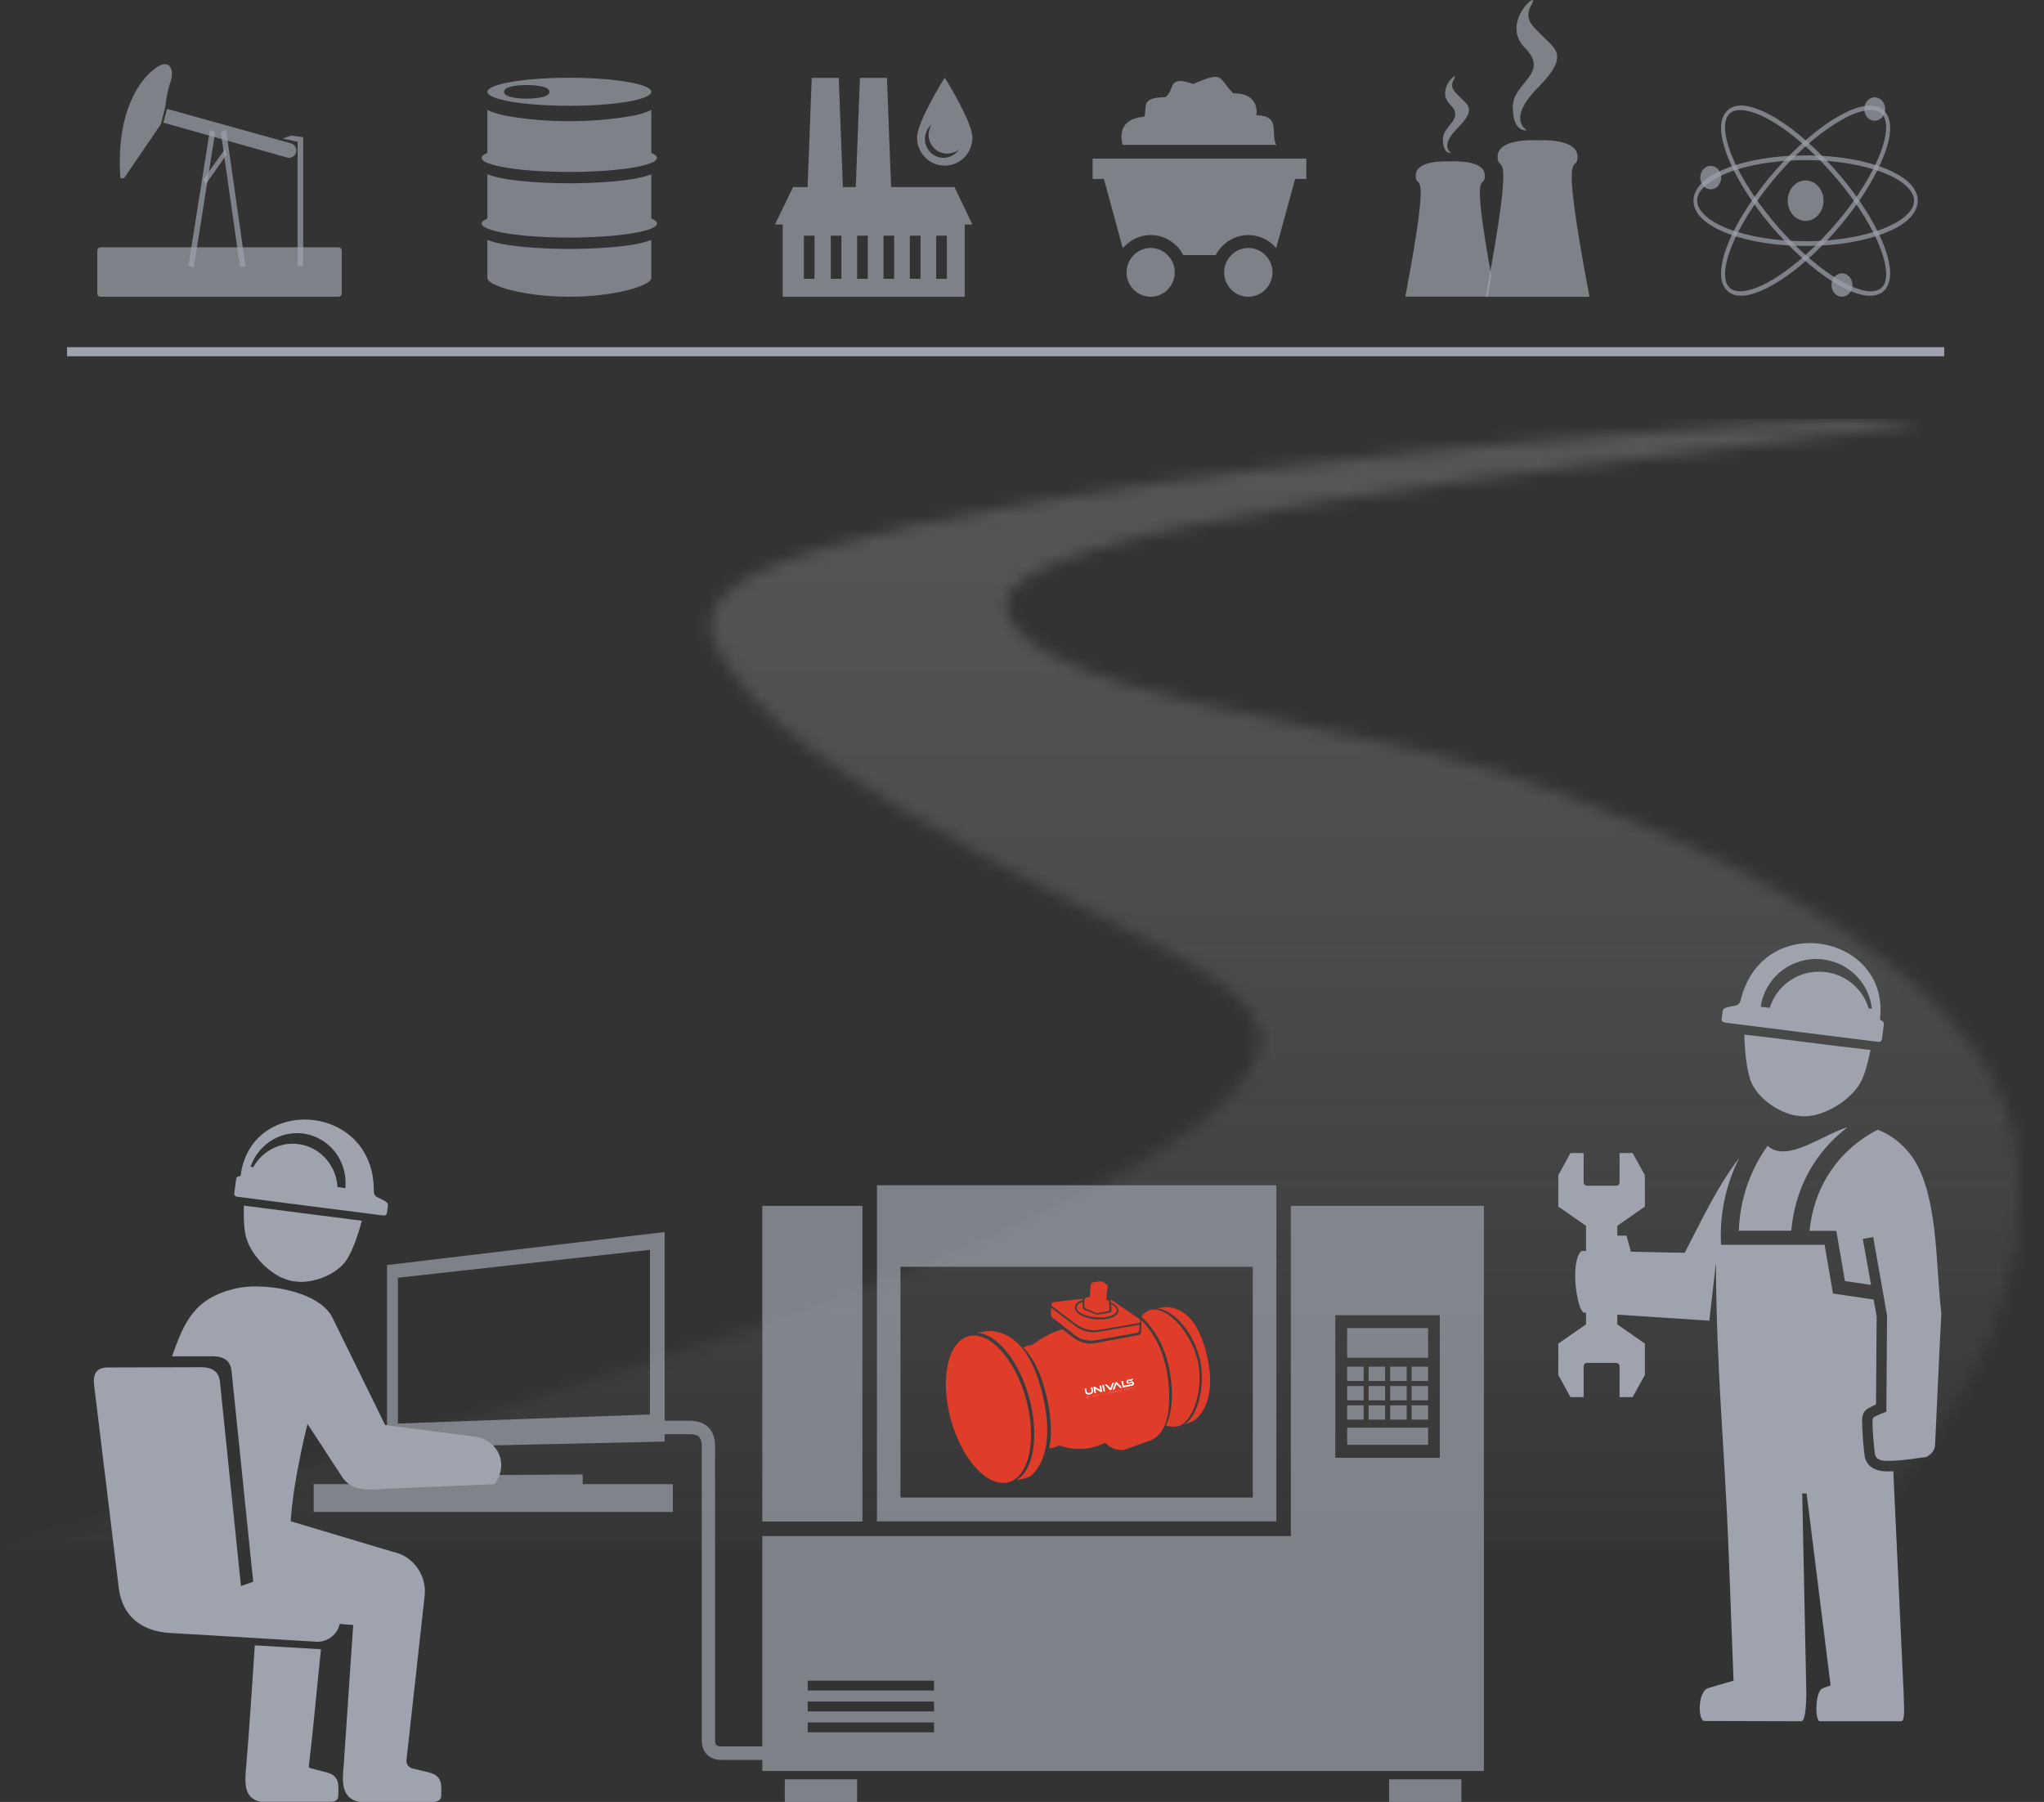 <svg xmlns="http://www.w3.org/2000/svg" xmlns:xlink="http://www.w3.org/1999/xlink" fill="none" version="1.1" width="160" height="141.053" viewBox="0 0 160 141.053"><rect x="0" y="0" width="160" height="141.053" fill="#333333" stroke="none"/><defs><clipPath id="master_svg0_104_21780"><rect x="0" y="0" width="160" height="141.053" rx="0"/></clipPath><mask id="master_svg1_104_21838" style="mask-type:alpha" maskUnits="userSpaceOnUse"><g><path d="M81.266,39.264C51.325,44.433,53.493,48.241,58.933,54.56C63.581,59.961,75.566,66.417,84.976,71.154C92.438,74.899,99.566,78.064,98.534,82.209Q94.97,96.345,0,121.4L143.93,121.4Q160,104.922,157.812,89.773C155.613,74.614,128.923,64.202,117.158,60.383C105.392,56.575,80.109,54.423,78.734,47.65C77.337,40.857,124.588,36.574,145.431,33.81C150.767,33.103,151.048,32.787,148.015,32.787C139.334,32.787,103.464,35.424,81.266,39.264Z" fill="#FFFFFF" fill-opacity="1"/></g></mask><linearGradient x1="0.5" y1="-0.005" x2="0.5" y2="1.051" id="master_svg2_96_125464"><stop offset="0%" stop-color="#A8AAAA" stop-opacity="0.3"/><stop offset="100%" stop-color="#DCDDDD" stop-opacity="0"/></linearGradient></defs><g clip-path="url(#master_svg0_104_21780)"><g><g mask="url(#master_svg1_104_21838)"><g><rect x="0" y="32.787" width="160" height="88.613" rx="0" fill="url(#master_svg2_96_125464)" fill-opacity="1"/></g></g></g><g><g><path d="M15.172,20.919L14.745,20.835L16.433,10.159L16.84,10.37L15.172,20.919Z" fill="#9FA3AD" fill-opacity="0.7"/></g><g><path d="M18.79,20.919L19.217,20.835L17.695,10.159L17.289,10.37L18.79,20.919Z" fill="#9FA3AD" fill-opacity="0.7"/></g><g><path d="M16.1,14.431L15.923,14.03L17.622,11.646L17.757,12.068L16.1,14.431Z" fill="#9FA3AD" fill-opacity="0.7"/></g><g><path d="M12.943,8.355Q13.058,7.226,13.349,6.393C13.652,5.559,13.349,4.494,12.182,5.327C11.005,6.161,9.066,8.65,9.421,13.946L9.712,13.946L12.589,9.726L12.943,8.355Z" fill="#9FA3AD" fill-opacity="0.7"/></g><g><path d="M13.078,8.524L12.786,9.6Q22.447,12.321,22.478,12.332C22.78,12.416,23.093,12.237,23.176,11.931C23.26,11.625,23.083,11.309,22.78,11.224Q22.749,11.224,13.078,8.524Z" fill="#9FA3AD" fill-opacity="0.7"/></g><g><path d="M23.73,10.739L23.73,20.856L23.293,20.856L23.293,11.098L22.136,10.844L22.792,10.612L23.73,10.739Z" fill="#9FA3AD" fill-opacity="0.7"/></g><g><path d="M26.752,22.966C26.752,23.113,26.637,23.229,26.491,23.229L7.879,23.229C7.733,23.229,7.618,23.113,7.618,22.966L7.618,19.621C7.618,19.474,7.733,19.358,7.879,19.358L26.491,19.358C26.637,19.358,26.752,19.474,26.752,19.621L26.752,22.966Z" fill="#9FA3AD" fill-opacity="0.7"/></g><g><path d="M97.711,19.41C98.753,19.41,99.608,20.275,99.608,21.32C99.608,22.375,98.743,23.229,97.711,23.229C96.679,23.229,95.825,22.375,95.825,21.32C95.825,20.275,96.679,19.41,97.711,19.41ZM95.158,19.97L92.625,19.97C92.49,19.706,92.323,19.463,92.115,19.263C91.583,18.725,90.864,18.398,90.072,18.398C89.28,18.398,88.561,18.735,88.04,19.263C87.988,19.315,87.936,19.368,87.884,19.421L86.414,14.009L85.528,14.009L85.528,12.416L85.976,12.416L101.807,12.416L102.255,12.416L102.255,14.009L101.379,14.009L99.899,19.421C99.858,19.368,99.806,19.315,99.754,19.263C99.233,18.735,98.503,18.398,97.711,18.398C96.919,18.398,96.2,18.735,95.679,19.263C95.47,19.463,95.304,19.706,95.158,19.97ZM87.873,11.34L99.91,11.34C99.399,10.444,100.327,9.062,98.347,9.019C98.399,8.555,98.42,7.3,96.523,7.3C95.293,6.024,95.846,5.538,93.396,6.572C91.302,5.834,92.031,7.057,91.208,7.606C89.155,7.627,89.864,8.45,89.561,9.136C87.477,9.315,87.748,10.813,87.873,11.34ZM90.072,19.41C91.104,19.41,91.958,20.275,91.958,21.32C91.958,22.375,91.104,23.229,90.072,23.229C89.03,23.229,88.186,22.375,88.186,21.32C88.186,20.275,89.04,19.41,90.072,19.41Z" fill="#9FA3AD" fill-opacity="0.7"/></g><g><path d="M149.974,15.708L149.828,15.708C149.828,15.898,149.786,16.077,149.682,16.277C149.505,16.615,149.15,16.963,148.661,17.28C147.181,18.229,144.45,18.883,141.345,18.883C138.969,18.883,136.822,18.503,135.269,17.902C134.498,17.607,133.883,17.248,133.466,16.858C133.258,16.668,133.101,16.467,132.997,16.277C132.893,16.077,132.851,15.898,132.851,15.708C132.851,15.518,132.893,15.338,132.997,15.138C133.174,14.8,133.529,14.452,134.019,14.136C135.498,13.186,138.229,12.532,141.345,12.532C143.71,12.532,145.857,12.912,147.41,13.513C148.181,13.809,148.796,14.168,149.213,14.558C149.421,14.748,149.578,14.948,149.682,15.138C149.786,15.338,149.828,15.518,149.828,15.708L149.974,15.708L150.12,15.708C150.12,15.433,150.047,15.159,149.911,14.927C149.692,14.495,149.307,14.125,148.786,13.798C147.233,12.807,144.482,12.163,141.345,12.163C138.948,12.163,136.78,12.532,135.196,13.155C134.404,13.461,133.758,13.819,133.299,14.241C133.081,14.452,132.893,14.674,132.768,14.927C132.633,15.159,132.56,15.433,132.56,15.708C132.56,15.982,132.633,16.246,132.768,16.488C132.987,16.921,133.383,17.29,133.894,17.617C135.446,18.609,138.198,19.252,141.345,19.252C143.731,19.252,145.909,18.883,147.483,18.261C148.275,17.955,148.921,17.596,149.38,17.174C149.599,16.963,149.786,16.742,149.911,16.488C150.047,16.246,150.12,15.982,150.12,15.708L149.974,15.708Z" fill="#9FA3AD" fill-opacity="0.7"/></g><g><path d="M147.442,8.84L147.338,8.956C147.463,9.083,147.547,9.252,147.588,9.473C147.682,9.853,147.651,10.38,147.505,10.992C147.057,12.838,145.535,15.476,143.326,17.944C141.648,19.832,139.897,21.278,138.428,22.079C137.688,22.48,137.031,22.723,136.49,22.786C136.229,22.818,135.989,22.797,135.791,22.744C135.604,22.691,135.447,22.596,135.333,22.459C135.218,22.333,135.135,22.164,135.083,21.942C134.989,21.562,135.02,21.035,135.176,20.423C135.625,18.577,137.146,15.94,139.345,13.461C141.023,11.572,142.774,10.138,144.243,9.336C144.983,8.925,145.65,8.693,146.181,8.629C146.452,8.598,146.682,8.608,146.88,8.671C147.078,8.724,147.224,8.819,147.338,8.956L147.442,8.84L147.547,8.724C147.369,8.534,147.151,8.397,146.901,8.334C146.484,8.207,145.973,8.26,145.4,8.429C143.68,8.967,141.336,10.697,139.105,13.197C137.417,15.106,136.114,17.09,135.385,18.788C135.02,19.632,134.791,20.402,134.739,21.067C134.707,21.394,134.718,21.7,134.78,21.974C134.843,22.248,134.958,22.491,135.135,22.681C135.302,22.881,135.52,23.008,135.77,23.082C136.198,23.198,136.698,23.155,137.271,22.976C138.991,22.449,141.346,20.719,143.566,18.218C145.264,16.309,146.557,14.315,147.286,12.627C147.651,11.783,147.88,11.013,147.943,10.349C147.964,10.022,147.953,9.716,147.891,9.441C147.828,9.167,147.713,8.925,147.547,8.724L147.442,8.84Z" fill="#9FA3AD" fill-opacity="0.7"/></g><g><path d="M147.443,22.575L147.339,22.459C147.224,22.596,147.078,22.691,146.88,22.744C146.536,22.849,146.078,22.818,145.525,22.638C143.889,22.143,141.544,20.423,139.346,17.955C137.668,16.066,136.386,14.094,135.667,12.437C135.312,11.615,135.094,10.866,135.042,10.264C135.021,9.958,135.031,9.695,135.083,9.473C135.135,9.252,135.219,9.083,135.333,8.956C135.448,8.819,135.604,8.724,135.792,8.671C136.136,8.576,136.605,8.608,137.147,8.777C138.793,9.273,141.128,10.992,143.327,13.471C145.004,15.349,146.297,17.332,147.005,18.978C147.36,19.811,147.578,20.55,147.631,21.162C147.662,21.457,147.641,21.721,147.589,21.942C147.547,22.164,147.464,22.333,147.339,22.459L147.443,22.575L147.547,22.691C147.714,22.491,147.829,22.248,147.891,21.974C148.006,21.489,147.964,20.919,147.808,20.275C147.328,18.345,145.796,15.697,143.566,13.197C141.878,11.298,140.106,9.832,138.595,9.009C137.845,8.608,137.167,8.355,136.573,8.281C136.282,8.249,136.011,8.26,135.771,8.334C135.531,8.408,135.302,8.534,135.135,8.735C134.958,8.925,134.844,9.167,134.781,9.441C134.677,9.927,134.718,10.496,134.875,11.14C135.344,13.07,136.886,15.718,139.106,18.218C140.805,20.128,142.566,21.584,144.077,22.406C144.827,22.818,145.515,23.071,146.099,23.134C146.39,23.166,146.661,23.155,146.901,23.082C147.151,23.018,147.37,22.881,147.547,22.691L147.443,22.575Z" fill="#9FA3AD" fill-opacity="0.7"/></g><g><path d="M134.729,13.904C134.729,14.41,134.364,14.822,133.906,14.822C133.458,14.822,133.093,14.41,133.093,13.904C133.093,13.397,133.458,12.986,133.906,12.986C134.364,12.986,134.729,13.397,134.729,13.904Z" fill="#9FA3AD" fill-opacity="0.7"/></g><g><path d="M145.004,22.312C145.004,22.818,144.64,23.229,144.181,23.229C143.733,23.229,143.368,22.818,143.368,22.312C143.368,21.805,143.733,21.394,144.181,21.394C144.64,21.394,145.004,21.805,145.004,22.312Z" fill="#9FA3AD" fill-opacity="0.7"/></g><g><path d="M147.568,8.534C147.568,9.041,147.203,9.452,146.745,9.452C146.296,9.452,145.932,9.041,145.932,8.534C145.932,8.028,146.296,7.616,146.745,7.616C147.203,7.616,147.568,8.028,147.568,8.534Z" fill="#9FA3AD" fill-opacity="0.7"/></g><g><path d="M39.632,19.157C39.048,19.062,38.548,18.936,38.152,18.777L38.152,21.763C38.152,22.364,41.029,23.229,44.572,23.229C48.105,23.229,50.981,22.364,50.981,21.763L50.981,18.777C50.585,18.936,50.085,19.062,49.501,19.157C48.23,19.358,46.479,19.484,44.572,19.484C42.654,19.484,40.914,19.358,39.632,19.157ZM37.704,17.501C37.704,18.102,40.789,18.598,44.572,18.598C48.344,18.598,51.429,18.102,51.429,17.501C51.429,17.364,51.273,17.237,50.981,17.111L50.981,13.64C50.585,13.798,50.085,13.925,49.501,14.02C48.23,14.22,46.479,14.347,44.572,14.347C42.654,14.347,40.914,14.22,39.632,14.02C39.048,13.925,38.548,13.798,38.152,13.64L38.152,17.111C37.86,17.237,37.704,17.364,37.704,17.501ZM43.009,7.184C43.009,7.711,41.445,7.722,41.227,7.722C41.008,7.722,39.455,7.711,39.455,7.184C39.455,6.678,40.924,6.657,41.227,6.657C41.539,6.657,43.009,6.678,43.009,7.184ZM50.981,7.184C50.981,6.583,48.105,6.087,44.572,6.087C41.029,6.087,38.152,6.583,38.152,7.184C38.152,7.796,41.029,8.281,44.572,8.281C48.105,8.281,50.981,7.796,50.981,7.184ZM51.429,12.364C51.429,12.226,51.273,12.089,50.981,11.973L50.981,8.608C50.533,8.83,49.96,8.998,49.293,9.104C46.323,9.61,42.821,9.621,39.851,9.104C39.174,8.998,38.6,8.83,38.152,8.608L38.152,11.973C37.86,12.1,37.704,12.226,37.704,12.364C37.704,12.965,40.789,13.461,44.572,13.461C48.344,13.461,51.429,12.965,51.429,12.364Z" fill="#9FA3AD" fill-opacity="0.7"/></g><g><path d="M62.926,18.451L63.759,18.451L63.759,21.826L62.926,21.826L62.926,18.451ZM69.991,21.826L69.158,21.826L69.158,18.451L69.991,18.451L69.991,21.826ZM71.221,18.451L72.055,18.451L72.055,21.826L71.221,21.826L71.221,18.451ZM73.284,18.451L74.118,18.451L74.118,21.826L73.284,21.826L73.284,18.451ZM67.094,18.451L67.928,18.451L67.928,21.826L67.094,21.826L67.094,18.451ZM65.031,18.451L65.864,18.451L65.864,21.826L65.031,21.826L65.031,18.451ZM61.269,23.229L75.515,23.229L75.515,17.575L76.119,17.575L74.712,14.642L74.597,14.642L69.752,14.642L69.428,6.097L67.313,6.097L66.99,14.642L65.979,14.642L65.656,6.097L63.54,6.097L63.217,14.642L62.081,14.642L60.664,17.575L61.269,17.575L61.269,23.229Z" fill="#9FA3AD" fill-opacity="0.7"/></g><g><path d="M74.024,12.343C73.232,12.438,72.502,11.857,72.408,11.045C72.356,10.528,72.565,10.043,72.93,9.737C72.752,10.022,72.659,10.359,72.7,10.729C72.794,11.53,73.513,12.11,74.316,12.016C74.607,11.984,74.868,11.868,75.076,11.689C74.847,12.037,74.472,12.29,74.024,12.343ZM73.951,6.097C73.92,6.097,71.783,9.558,71.783,10.771C71.783,11.984,72.752,12.965,73.951,12.965C75.149,12.965,76.119,11.984,76.119,10.771C76.119,9.558,73.982,6.097,73.951,6.097Z" fill="#9FA3AD" fill-opacity="0.7"/></g><g><path d="M116.229,13.745C116.229,12.532,113.885,12.617,113.52,12.638C113.166,12.617,110.821,12.532,110.821,13.745C110.821,15.064,112.103,12.131,110.008,23.219L116.448,23.219L116.74,21.605C115.073,12.437,116.229,14.99,116.229,13.745Z" fill="#9FA3AD" fill-opacity="0.7"/></g><g><path d="M123.482,12.269C123.482,10.866,120.772,10.961,120.355,10.982C119.939,10.961,117.229,10.866,117.229,12.269C117.229,13.788,118.709,10.401,116.291,23.229L124.42,23.229C121.992,10.401,123.482,13.788,123.482,12.269Z" fill="#9FA3AD" fill-opacity="0.7"/></g><g><path d="M119.514,10.212Q118.118,9.146,120.463,6.773C122.807,4.399,121.765,3.84,120.859,2.933C119.962,2.026,119.212,1.519,119.91,0.306C120.608,-0.907,117.367,1.72,119.368,3.745C121.359,5.76,118.42,6.467,118.42,8.344Q118.42,10.212,119.514,10.212Z" fill="#9FA3AD" fill-opacity="0.7"/></g><g><path d="M113.593,11.984Q112.77,11.361,114.156,9.958C115.532,8.566,114.917,8.239,114.385,7.701C113.854,7.173,113.416,6.878,113.833,6.161C114.24,5.443,112.332,6.994,113.51,8.176C114.677,9.368,112.947,9.79,112.947,10.887Q112.947,11.984,113.593,11.984Z" fill="#9FA3AD" fill-opacity="0.7"/></g><g><path d="M142.741,15.708C142.741,16.583,142.116,17.29,141.334,17.29C140.563,17.29,139.938,16.583,139.938,15.708C139.938,14.832,140.563,14.125,141.334,14.125C142.116,14.125,142.741,14.832,142.741,15.708Z" fill="#9FA3AD" fill-opacity="0.7"/></g></g><g style="opacity:0.7;"><g><path d="M24.554,116.178L35.413,116.178L35.413,115.471C39.738,115.45,41.186,115.45,45.615,115.418L45.615,116.178L52.671,116.178L52.671,118.351L24.554,118.351L24.554,116.178Z" fill-rule="evenodd" fill="#9FA3AD" fill-opacity="1"/></g><g><path d="M30.296,99.025C37.539,98.16,44.782,97.295,52.025,96.44L52.025,112.844C44.782,113.002,37.539,113.161,30.296,113.319L30.296,99.025ZM31.15,100.016L31.15,111.431C37.726,111.188,44.302,110.956,50.878,110.724L50.878,97.833C44.302,98.561,37.726,99.289,31.15,100.016Z" fill-rule="evenodd" fill="#9FA3AD" fill-opacity="1"/></g><g><rect x="59.672" y="94.394" width="7.837" height="24.706" rx="0" fill="#9FA3AD" fill-opacity="1"/></g><g><rect x="61.433" y="139.28" width="5.659" height="1.772" rx="0" fill="#9FA3AD" fill-opacity="1"/></g><g><rect x="108.736" y="139.28" width="5.659" height="1.772" rx="0" fill="#9FA3AD" fill-opacity="1"/></g><g><path d="M68.646,92.78L99.91,92.78L99.91,119.089L68.646,119.089L68.646,92.78ZM70.49,99.162L98.065,99.162L98.065,117.222L70.49,117.222L70.49,99.162Z" fill-rule="evenodd" fill="#9FA3AD" fill-opacity="1"/></g><g><path d="M101.045,120.239L59.672,120.239L59.672,138.626L116.156,138.626L116.156,94.394L101.045,94.394L101.045,120.239ZM104.526,102.949L112.706,102.949L112.706,114.11L104.526,114.11L104.526,102.949ZM105.453,103.962L111.789,103.962L111.789,106.283L105.453,106.283L105.453,103.962ZM105.453,106.979L106.745,106.979L106.745,108.097L105.453,108.097L105.453,106.979ZM107.131,106.979L108.423,106.979L108.423,108.097L107.131,108.097L107.131,106.979ZM108.819,106.979L110.112,106.979L110.112,108.097L108.819,108.097L108.819,106.979ZM110.497,106.979L111.789,106.979L111.789,108.097L110.497,108.097L110.497,106.979ZM105.453,108.498L106.745,108.498L106.745,109.616L105.453,109.616L105.453,108.498ZM107.131,108.498L108.423,108.498L108.423,109.616L107.131,109.616L107.131,108.498ZM108.819,108.498L110.112,108.498L110.112,109.616L108.819,109.616L108.819,108.498ZM110.497,108.498L111.789,108.498L111.789,109.616L110.497,109.616L110.497,108.498ZM105.453,110.006L106.745,110.006L106.745,111.125L105.453,111.125L105.453,110.006ZM107.131,110.006L108.423,110.006L108.423,111.125L107.131,111.125L107.131,110.006ZM108.819,110.006L110.112,110.006L110.112,111.125L108.819,111.125L108.819,110.006ZM110.497,110.006L111.789,110.006L111.789,111.125L110.497,111.125L110.497,110.006ZM105.453,111.758L111.789,111.758L111.789,113.097L105.453,113.097L105.453,111.758ZM63.226,134.829L73.115,134.829L73.115,135.599L63.226,135.599L63.226,134.829ZM63.226,133.194L73.115,133.194L73.115,133.964L63.226,133.964L63.226,133.194ZM63.226,131.558L73.115,131.558L73.115,132.328L63.226,132.328L63.226,131.558Z" fill-rule="evenodd" fill="#9FA3AD" fill-opacity="1"/></g><g><path d="M50.014,111.209L53.932,111.209C55.224,111.209,55.975,111.884,55.975,113.224L55.975,136.284C55.996,136.59,56.1,136.685,56.392,136.706L60.602,136.706L60.602,137.761L56.454,137.761C55.547,137.761,54.933,137.181,54.933,136.242L54.933,113.224C54.933,112.528,54.693,112.264,53.984,112.264L50.014,112.264L50.014,111.209Z" fill-rule="evenodd" fill="#9FA3AD" fill-opacity="1"/></g><g><rect x="135.427" y="98.656" width="1.626" height="1.171" rx="0" fill="#9FA3AD" fill-opacity="1"/></g><g><rect x="140.116" y="98.656" width="1.626" height="1.171" rx="0" fill="#9FA3AD" fill-opacity="1"/></g></g><g><g><path d="M19.091,94.373C19.06,95.375,19.101,96.345,19.289,96.936C19.633,98.065,20.685,99.331,21.988,99.985C22.634,100.249,22.791,100.291,23.468,100.343C24.885,100.354,26.282,99.689,26.99,98.814C27.491,98.191,27.991,96.82,28.324,95.554C25.25,95.164,22.165,94.774,19.091,94.373ZM24.124,88.803C22.196,88.339,20.258,89.457,19.612,91.335L19.82,91.366C20.592,89.995,22.165,89.246,23.728,89.626C25.271,90.005,26.334,91.377,26.417,92.917L27.032,93.001C27.23,91.081,26.011,89.267,24.124,88.803ZM29.898,95.132C26.115,94.647,22.332,94.172,18.549,93.676C18.414,93.655,18.32,93.539,18.341,93.402L18.486,92.284C18.497,92.168,18.591,92.084,18.705,92.084C18.778,92.073,18.83,92.052,18.841,91.999C19.654,85.691,29.366,86.313,29.262,93.297C29.273,93.444,29.346,93.624,29.491,93.687L30.065,93.982C30.231,94.067,30.388,94.183,30.367,94.373L30.294,94.921C30.263,95.153,30.096,95.164,29.898,95.132ZM32.253,138.426L33.587,138.742C34.723,139.038,34.535,139.829,34.535,140.631C34.515,140.863,34.337,141,34.004,141.053L28.147,141.053C26.73,140.799,26.771,139.481,26.897,138.299L27.647,127.202L26.594,127.117C26.407,127.951,25.636,128.552,24.76,128.51C12.442,127.771,24.698,128.499,13.297,127.824C11.15,127.697,9.576,126.579,9.295,124.29L7.367,108.414C7.263,107.57,7.534,107.042,8.44,107.042L15.798,107.021C16.631,107.042,17.173,107.38,17.225,108.245L18.862,124.153L19.82,123.815L18.132,107.39C18.07,106.525,17.538,106.188,16.704,106.167L13.463,106.167C14.443,103.424,15.214,101.641,18.393,100.871C20.498,100.354,24.812,100.987,25.969,103.034L30.148,111.547L37.297,112.475C39.058,112.823,39.83,114.659,38.714,116.178L30.044,116.547C28.356,116.695,27.334,116.589,26.657,115.418L24.072,111.462C23.895,112.159,23.728,112.865,23.583,113.593C23.145,115.735,22.905,117.127,22.749,119.079L30.721,121.463C32.389,121.79,33.483,123.393,33.222,125.081L31.815,137.814C31.815,138.141,31.982,138.32,32.253,138.426ZM25.125,129.1L19.945,128.795C19.727,131.959,19.539,135.156,19.268,138.289C19.174,139.439,19.018,140.789,20.435,141.042L25.979,141.042C26.303,141,26.459,140.852,26.48,140.631C26.48,139.818,26.657,139.027,25.583,138.742L24.281,138.405C24.197,138.373,24.166,138.31,24.177,138.215C24.531,135.314,24.812,132.012,25.125,129.1Z" fill-rule="evenodd" fill="#9FA3AD" fill-opacity="1"/></g><g><path d="M126.6,103.667L128.757,105.175L128.757,107.633L127.799,109.363L126.777,109.363L126.777,106.937C126.777,106.8,126.652,106.684,126.527,106.684L124.214,106.684C124.078,106.684,123.963,106.8,123.963,106.937L123.963,109.363L122.932,109.363L121.983,107.633L121.983,105.175L124.151,103.667L124.151,102.759L123.974,102.749C123.442,102.506,122.921,99.056,123.693,98.023C123.755,97.928,123.849,97.928,123.911,97.928L124.151,97.917L124.151,95.955L121.983,94.447L121.983,91.989L122.932,90.259L123.963,90.259L123.963,92.569C123.963,92.695,124.078,92.811,124.214,92.811L126.527,92.811C126.652,92.811,126.777,92.706,126.777,92.569L126.777,90.259L127.799,90.259L128.757,91.989L128.757,94.447L126.6,95.955L126.6,96.725L127.319,96.725L127.663,97.98L131.873,98.065C133.124,95.681,134.416,92.875,136.146,90.638C135.302,92.316,134.572,94.615,134.718,97.442L142.826,97.442L143.483,101.251L146.661,101.725L146.901,103.034L146.849,109.933C146.661,110.017,146.422,110.133,146.213,110.26C145.682,110.597,145.755,111.104,145.775,111.716C145.796,112.496,145.901,113.498,145.942,113.846C146.036,114.785,146.797,115.165,147.662,115.176C147.828,115.176,148.006,115.176,148.204,115.165L149.017,132.624C149.027,133.478,149.152,134.734,148.829,134.734L142.441,134.734C142.076,134.713,142.055,132.445,142.659,132.16L143.295,131.928L141.419,116.906L141.075,116.906L141.398,132.624C141.378,133.478,141.326,134.734,140.992,134.734L133.405,134.713C132.905,134.692,132.874,132.423,133.707,132.139L135.698,131.558L135.312,121.41C135,113.256,134.354,107.411,134.322,98.835L133.801,103.382L126.6,102.907L126.6,103.667Z" fill-rule="evenodd" fill="#9FA3AD" fill-opacity="1"/></g><g><path d="M146.983,88.434C145.681,89.077,142.169,91.282,141.647,96.345L143.742,96.345L144.42,100.28L146.462,100.576L145.816,96.978L146.629,96.831L147.713,102.96L147.661,110.502C147.379,110.618,147.087,110.724,146.816,110.85C146.608,110.967,146.566,111.04,146.577,111.304C146.587,112.127,146.66,112.95,146.754,113.751C146.806,114.258,147.254,114.353,147.692,114.353C148.744,114.363,149.766,114.184,150.797,114.047C151.183,113.836,151.454,113.53,151.475,113.108C151.652,109.426,151.767,106.494,151.965,102.812C151.496,99.035,151.777,93.065,149.422,90.216C148.755,89.415,147.942,88.792,146.983,88.434Z" fill-rule="evenodd" fill="#9FA3AD" fill-opacity="1"/></g><g><path d="M138.363,89.689C137.436,90.976,136.217,93.244,136.112,96.335L140.218,96.335C140.604,92.115,142.834,89.604,144.627,88.233C142.688,88.803,139.874,91.071,138.363,89.689Z" fill-rule="evenodd" fill="#9FA3AD" fill-opacity="1"/></g><g><path d="M146.421,82.188C143.127,81.83,139.834,81.355,136.541,80.986C136.572,82.389,136.76,84.035,137.125,84.805C137.646,85.891,138.928,86.936,140.397,87.294C141.116,87.41,141.304,87.41,142.023,87.294C143.544,86.936,144.951,85.891,145.597,84.805C145.931,84.235,146.212,83.233,146.421,82.188Z" fill-rule="evenodd" fill="#9FA3AD" fill-opacity="1"/></g><g><path d="M135.114,80.057C134.906,80.026,134.739,79.973,134.77,79.73L134.843,79.161C134.864,78.96,135.052,78.876,135.25,78.834L135.906,78.697C136.063,78.654,136.188,78.507,136.24,78.349C137.918,71.217,147.954,73.137,147.162,79.773C147.172,79.825,147.214,79.868,147.287,79.889C147.401,79.92,147.474,80.036,147.464,80.163L147.318,81.334C147.307,81.471,147.172,81.577,147.036,81.555C143.066,81.07,139.085,80.553,135.114,80.057ZM137.824,78.813L138.533,78.887C139.033,77.251,140.575,76.059,142.399,76.059C144.233,76.059,145.786,77.272,146.276,78.939L146.526,78.96C146.297,76.777,144.431,75.068,142.159,75.068C139.95,75.068,138.116,76.703,137.824,78.813Z" fill-rule="evenodd" fill="#9FA3AD" fill-opacity="1"/></g></g><g><line x1="5.25" y1="27.532" x2="152.192" y2="27.532" fill-opacity="0" stroke-opacity="1" stroke="#9FA3AD" fill="none" stroke-width="0.71"/></g><g><g><path d="M80.308,109.479C81.183,112.633,80.589,115.566,78.963,116.019C77.348,116.484,75.326,114.311,74.441,111.156C73.565,108.002,74.17,105.069,75.785,104.605C77.4,104.141,79.432,106.325,80.308,109.479Z" fill="#DF3C29" fill-opacity="1"/></g><g></g><g><path d="M81.433,108.498Q80.235,104.299,77.421,104.173L76.473,104.331C77.994,104.373,79.735,106.462,80.547,109.352C81.371,112.338,80.923,115.112,79.547,115.861L79.557,115.861Q80.276,115.735,80.558,115.608C80.839,115.471,82.955,113.836,81.433,108.498Z" fill="#DF3C29" fill-opacity="1"/></g><g></g><g><path d="M94.324,105.523Q93.439,102.453,91.333,102.306L90.521,102.411C91.636,102.443,93.23,103.909,93.866,106.177C94.47,108.35,93.72,110.945,92.719,111.483L92.719,111.494Q93.188,111.336,93.397,111.241C93.595,111.135,95.554,109.817,94.324,105.523Z" fill="#DF3C29" fill-opacity="1"/></g><g></g><g><path d="M86.018,104.247C85.372,104.363,84.695,104.194,84.174,103.793L82.267,102.358L82.267,102.917C82.267,103.002,82.298,103.076,82.36,103.118L84.132,104.51C84.601,104.869,85.185,105.017,85.768,104.911L88.999,104.331C89.103,104.31,89.176,104.215,89.186,104.12L89.197,103.698L86.018,104.247Z" fill="#DF3C29" fill-opacity="1"/></g><g></g><g><path d="M91.499,108.698Q91.291,105.312,89.342,103.329L89.342,103.835L89.321,104.268C89.321,104.384,89.238,104.479,89.133,104.5L85.757,105.133C85.142,105.249,84.496,105.091,83.996,104.69L83.183,104.057C82.589,104.204,81.692,104.605,81.036,105.122C80.869,105.249,80.661,105.323,80.452,105.323L80.431,105.323L80.108,105.481C80.713,106.124,81.307,107.084,81.713,108.509C82.349,110.713,82.349,112.285,82.13,113.382Q82.484,113.34,82.912,113.14Q84.715,113.794,86.518,112.939Q87.153,113.583,87.987,113.488L90.04,112.76Q91.707,112.085,91.499,108.698Z" fill="#DF3C29" fill-opacity="1"/></g><g></g><g><path d="M93.701,106.304C93.054,103.993,91.22,102.211,90.032,102.548C89.761,102.622,89.522,102.801,89.334,103.055L89.553,103.266Q91.502,105.249,91.72,108.635C91.804,110.038,91.564,110.977,91.262,111.599C91.512,111.673,91.804,111.694,92.137,111.652C93.357,111.494,94.347,108.614,93.701,106.304Z" fill="#DF3C29" fill-opacity="1"/></g><g></g><g><path d="M86.977,102.074L87.008,102.358L87.008,102.601C87.008,102.664,86.956,102.728,86.893,102.738L85.966,102.896C85.903,102.907,85.841,102.896,85.789,102.875L84.913,102.538C84.83,102.506,84.767,102.422,84.757,102.337L84.736,102.19C84.736,102.158,84.736,102.126,84.736,102.095L84.757,101.905C84.475,102,84.288,102.147,84.277,102.327C84.246,102.696,84.924,103.055,85.789,103.118C86.664,103.192,87.383,102.949,87.414,102.59C87.425,102.401,87.258,102.221,86.977,102.074Z" fill="#DF3C29" fill-opacity="1"/></g><g></g><g><path d="M85.027,102.443L85.788,102.77C85.83,102.791,85.882,102.801,85.944,102.791L86.737,102.633C86.799,102.622,86.841,102.569,86.841,102.496L86.841,102.274L86.809,101.915C86.799,101.841,86.757,101.778,86.684,101.757L86.58,101.736L86.705,100.723C86.716,100.66,86.695,100.597,86.643,100.565L86.393,100.365C86.32,100.312,86.226,100.291,86.143,100.301L85.58,100.365C85.476,100.375,85.392,100.47,85.382,100.586L85.298,101.514L85.007,101.588C84.944,101.599,84.902,101.652,84.902,101.715L84.871,102.021C84.871,102.052,84.871,102.084,84.871,102.116L84.892,102.242C84.902,102.337,84.954,102.411,85.027,102.443Z" fill="#DF3C29" fill-opacity="1"/></g><g></g><g><path d="M89.185,103.244L87.258,101.926C87.205,101.884,86.966,101.757,86.914,101.725C86.924,101.778,86.945,101.82,86.945,101.852L86.955,101.926C87.237,102.095,87.57,102.274,87.549,102.612C87.539,103.055,86.726,103.36,85.788,103.276C84.84,103.202,84.11,102.78,84.142,102.327C84.162,102.116,84.319,101.873,84.767,101.778L84.777,101.662L82.474,101.926C82.307,101.947,82.255,102.168,82.391,102.274L84.214,103.645C84.746,104.046,85.413,104.215,86.059,104.099L89.102,103.571C89.269,103.55,89.311,103.339,89.185,103.244Z" fill="#DF3C29" fill-opacity="1"/></g><g></g></g><g><g><path d="M87.24,108.751L87.396,108.35L87.698,108.656L87.834,108.624L87.417,108.181L87.313,108.213L87.094,108.783L87.24,108.751Z" fill="#FFFFFF" fill-opacity="1"/></g><g><path d="M85.383,108.603L85.435,108.857C85.445,108.888,85.445,108.92,85.435,108.93C85.435,108.952,85.424,108.973,85.414,108.983C85.404,108.994,85.393,108.994,85.372,109.004C85.351,109.004,85.331,109.015,85.299,109.015L85.278,109.025L85.258,109.025C85.226,109.036,85.206,109.036,85.185,109.047C85.164,109.047,85.153,109.047,85.143,109.036C85.122,109.025,85.112,109.015,85.101,109.004C85.091,108.983,85.08,108.962,85.07,108.93L85.018,108.677L84.903,108.698L84.955,108.952C84.955,109.004,84.976,109.046,84.997,109.068C85.018,109.099,85.039,109.12,85.07,109.131C85.101,109.152,85.133,109.163,85.174,109.163C85.216,109.163,85.258,109.163,85.299,109.152C85.351,109.141,85.393,109.12,85.435,109.11C85.466,109.089,85.497,109.068,85.518,109.046C85.539,109.015,85.549,108.994,85.56,108.952C85.57,108.92,85.57,108.878,85.56,108.836L85.508,108.582L85.383,108.603Z" fill="#FFFFFF" fill-opacity="1"/></g><g><path d="M86.06,108.466L86.123,108.793L85.685,108.54L85.581,108.561L85.675,109.068L85.8,109.046L85.737,108.719L86.185,108.973L86.29,108.952L86.185,108.445L86.06,108.466Z" fill="#FFFFFF" fill-opacity="1"/></g><g><path d="M86.382,108.931L86.507,108.909L86.402,108.403L86.277,108.424L86.382,108.931Z" fill="#FFFFFF" fill-opacity="1"/></g><g><path d="M87.072,108.255L86.915,108.656L86.613,108.35L86.478,108.382L86.894,108.825L86.999,108.793L87.217,108.224L87.072,108.255Z" fill="#FFFFFF" fill-opacity="1"/></g><g><path d="M88.718,107.918L88.301,108.002C88.281,108.002,88.26,108.013,88.249,108.023C88.228,108.044,88.218,108.055,88.197,108.076C88.187,108.087,88.187,108.108,88.176,108.129C88.176,108.139,88.176,108.15,88.176,108.16C88.176,108.171,88.176,108.171,88.176,108.192C88.176,108.203,88.176,108.203,88.187,108.213Q88.187,108.224,88.197,108.234C88.208,108.255,88.228,108.266,88.239,108.287C88.26,108.297,88.281,108.297,88.301,108.308C88.322,108.308,88.343,108.308,88.364,108.308L88.604,108.255L88.614,108.255Q88.624,108.266,88.624,108.266Q88.635,108.266,88.635,108.276Q88.645,108.276,88.645,108.287L88.645,108.308Q88.645,108.308,88.645,108.319L88.635,108.329Q88.635,108.329,88.624,108.329C88.624,108.34,88.624,108.34,88.614,108.34L88.458,108.371L87.978,108.466L87.905,108.087L87.78,108.108L87.884,108.614L88.479,108.498L88.531,108.487L88.645,108.466C88.666,108.456,88.687,108.445,88.708,108.435C88.718,108.424,88.739,108.414,88.749,108.392C88.76,108.371,88.77,108.35,88.77,108.329C88.77,108.319,88.77,108.319,88.781,108.308C88.781,108.297,88.781,108.287,88.77,108.276L88.77,108.266C88.77,108.245,88.76,108.224,88.749,108.203C88.729,108.181,88.718,108.171,88.697,108.16C88.687,108.15,88.666,108.139,88.645,108.139C88.624,108.129,88.604,108.129,88.572,108.139L88.458,108.16L88.52,108.234L88.395,108.192L88.301,108.276L88.333,108.181L88.208,108.15L88.333,108.129L88.343,108.129L88.364,108.034L88.426,108.108L88.624,108.065L88.718,107.918Z" fill="#FFFFFF" fill-opacity="1"/></g><g><path d="M85.038,109.331L85.1,109.416L85.111,109.342Q85.121,109.342,85.121,109.342L85.163,109.405L85.184,109.3Q85.194,109.3,85.194,109.3L85.173,109.416Q85.163,109.416,85.163,109.416L85.121,109.352L85.1,109.426Q85.1,109.437,85.1,109.437L85.027,109.331Q85.038,109.331,85.038,109.331Z" fill="#FFFFFF" fill-opacity="1"/></g><g><path d="M85.258,109.289L85.32,109.268L85.32,109.279L85.258,109.289L85.279,109.342L85.32,109.331L85.331,109.331Q85.331,109.331,85.32,109.331L85.279,109.342L85.289,109.395L85.341,109.374L85.341,109.384L85.289,109.395L85.279,109.395L85.258,109.289Z" fill="#FFFFFF" fill-opacity="1"/></g><g><path d="M85.59,109.236L85.569,109.289Q85.559,109.3,85.559,109.3L85.507,109.258L85.527,109.342Q85.527,109.352,85.527,109.352L85.517,109.352L85.496,109.247C85.496,109.236,85.496,109.236,85.507,109.236L85.559,109.289L85.59,109.236Q85.59,109.215,85.59,109.215L85.59,109.236L85.621,109.331L85.611,109.331L85.59,109.236Z" fill="#FFFFFF" fill-opacity="1"/></g><g><path d="M85.695,109.268L85.747,109.258L85.705,109.205L85.695,109.268ZM85.747,109.268L85.695,109.279L85.695,109.31L85.685,109.31L85.705,109.194L85.768,109.289Q85.768,109.3,85.768,109.3Q85.768,109.3,85.758,109.289L85.747,109.268Z" fill="#FFFFFF" fill-opacity="1"/></g><g><path d="M85.82,109.173C85.831,109.163,85.831,109.173,85.82,109.173L85.841,109.236L85.893,109.152L85.904,109.152Q85.904,109.152,85.904,109.163L85.872,109.215L85.925,109.257L85.925,109.268L85.914,109.268L85.862,109.215L85.841,109.247L85.852,109.279Q85.852,109.279,85.841,109.279L85.82,109.173Z" fill="#FFFFFF" fill-opacity="1"/></g><g><path d="M85.987,109.141L86.05,109.12L86.05,109.131L85.987,109.141L86.008,109.194L86.05,109.184L86.06,109.184Q86.06,109.184,86.05,109.184L86.008,109.194L86.019,109.247L86.071,109.226L86.071,109.236L86.019,109.247L86.008,109.247L85.987,109.141Z" fill="#FFFFFF" fill-opacity="1"/></g><g><path d="M86.258,109.089L86.226,109.099Q86.216,109.099,86.216,109.089Q86.216,109.089,86.226,109.089L86.299,109.068L86.299,109.078L86.258,109.089L86.289,109.194Q86.289,109.194,86.278,109.194L86.258,109.089Z" fill="#FFFFFF" fill-opacity="1"/></g><g><path d="M86.457,109.099L86.394,109.11L86.405,109.162L86.384,109.057L86.384,109.046L86.384,109.057L86.394,109.099L86.457,109.099L86.446,109.046Q86.446,109.036,86.446,109.036L86.457,109.036L86.478,109.152Q86.478,109.152,86.467,109.152L86.457,109.099Z" fill="#FFFFFF" fill-opacity="1"/></g><g><path d="M86.539,109.025L86.602,109.004L86.602,109.015L86.539,109.025L86.56,109.078L86.602,109.068L86.612,109.068Q86.612,109.068,86.602,109.068L86.56,109.078L86.57,109.131L86.622,109.11L86.622,109.12L86.57,109.131L86.56,109.131L86.539,109.025Z" fill="#FFFFFF" fill-opacity="1"/></g><g><path d="M86.83,108.962C86.841,108.962,86.862,108.962,86.872,108.962Q86.872,108.973,86.872,108.973Q86.872,108.973,86.862,108.973C86.851,108.973,86.841,108.973,86.83,108.973C86.799,108.973,86.789,109.004,86.789,109.036C86.799,109.057,86.82,109.078,86.851,109.068C86.862,109.068,86.872,109.057,86.883,109.057C86.883,109.046,86.883,109.046,86.883,109.057C86.893,109.057,86.893,109.057,86.883,109.057C86.883,109.068,86.872,109.078,86.851,109.078C86.82,109.089,86.789,109.068,86.778,109.036C86.778,109.004,86.799,108.973,86.83,108.962Z" fill="#FFFFFF" fill-opacity="1"/></g><g><path d="M87.017,109.025C87.038,109.025,87.059,108.994,87.059,108.973C87.049,108.941,87.028,108.92,86.997,108.93C86.976,108.93,86.955,108.962,86.965,108.983C86.965,109.015,86.997,109.036,87.017,109.025ZM86.997,108.92C87.028,108.909,87.059,108.93,87.059,108.962C87.069,108.994,87.049,109.025,87.017,109.036C86.986,109.047,86.965,109.025,86.955,108.994C86.944,108.962,86.965,108.93,86.997,108.92Z" fill="#FFFFFF" fill-opacity="1"/></g><g><path d="M87.217,108.899L87.196,108.952Q87.186,108.962,87.186,108.962L87.133,108.92L87.154,109.004Q87.154,109.015,87.154,109.015L87.144,109.015L87.123,108.909C87.123,108.899,87.123,108.899,87.133,108.899L87.186,108.952L87.217,108.899Q87.217,108.878,87.217,108.878L87.217,108.899L87.248,108.994L87.238,108.994L87.217,108.899Z" fill="#FFFFFF" fill-opacity="1"/></g><g><path d="M87.351,108.909C87.372,108.909,87.383,108.899,87.372,108.888C87.372,108.867,87.362,108.857,87.351,108.867L87.32,108.867L87.33,108.92L87.351,108.909ZM87.31,108.867L87.341,108.857C87.362,108.857,87.383,108.867,87.383,108.878C87.383,108.899,87.372,108.92,87.362,108.92L87.33,108.93L87.341,108.973Q87.341,108.973,87.33,108.973L87.31,108.867Z" fill="#FFFFFF" fill-opacity="1"/></g><g><path d="M87.477,108.952L87.445,108.846Q87.445,108.836,87.456,108.836Q87.456,108.836,87.456,108.846L87.477,108.952L87.529,108.93Q87.539,108.93,87.539,108.93Q87.539,108.941,87.539,108.941L87.477,108.952Z" fill="#FFFFFF" fill-opacity="1"/></g><g><path d="M87.593,108.814L87.655,108.793L87.655,108.804L87.593,108.814L87.614,108.867L87.655,108.857L87.666,108.857Q87.666,108.857,87.655,108.857L87.614,108.867L87.624,108.92L87.676,108.899L87.676,108.909L87.624,108.92L87.614,108.92L87.593,108.814Z" fill="#FFFFFF" fill-opacity="1"/></g><g><path d="M87.748,108.888L87.78,108.836L87.728,108.783Q87.728,108.783,87.738,108.783L87.78,108.825L87.8,108.772Q87.8,108.762,87.811,108.762L87.811,108.772L87.78,108.825L87.832,108.867Q87.832,108.878,87.832,108.878L87.821,108.878L87.78,108.836L87.748,108.888C87.759,108.888,87.759,108.899,87.748,108.899Q87.748,108.888,87.748,108.888Z" fill="#FFFFFF" fill-opacity="1"/></g><g><path d="M88.009,108.814C88.02,108.814,88.041,108.825,88.051,108.825C88.062,108.814,88.072,108.814,88.082,108.804L88.082,108.793C88.082,108.783,88.082,108.783,88.072,108.772C88.062,108.772,88.051,108.772,88.041,108.772C88.03,108.772,88.02,108.772,88.02,108.762C88.009,108.762,87.999,108.762,87.999,108.751C87.999,108.741,87.999,108.73,88.009,108.73C88.009,108.719,88.02,108.709,88.03,108.709C88.051,108.709,88.062,108.709,88.072,108.72Q88.072,108.73,88.072,108.72C88.062,108.72,88.051,108.72,88.03,108.72C88.02,108.72,88.02,108.73,88.009,108.73C88.009,108.741,88.009,108.741,88.009,108.751Q88.009,108.762,88.02,108.762Q88.03,108.762,88.041,108.762C88.051,108.762,88.062,108.762,88.072,108.772Q88.082,108.772,88.093,108.783C88.093,108.793,88.093,108.804,88.082,108.814C88.072,108.814,88.072,108.825,88.051,108.825C88.041,108.836,88.02,108.825,88.009,108.814Z" fill="#FFFFFF" fill-opacity="1"/></g><g><path d="M88.144,108.698C88.154,108.698,88.154,108.698,88.144,108.698L88.175,108.804Q88.175,108.804,88.164,108.804L88.144,108.698Z" fill="#FFFFFF" fill-opacity="1"/></g><g><path d="M88.333,108.667L88.312,108.719Q88.302,108.73,88.302,108.73L88.25,108.688L88.271,108.772Q88.271,108.783,88.271,108.783Q88.271,108.783,88.26,108.783L88.239,108.677C88.239,108.667,88.239,108.667,88.25,108.667L88.302,108.719L88.333,108.667Q88.333,108.646,88.333,108.646L88.333,108.667L88.364,108.762L88.354,108.762L88.333,108.667Z" fill="#FFFFFF" fill-opacity="1"/></g><g><path d="M88.457,108.677C88.478,108.677,88.488,108.667,88.478,108.656C88.478,108.635,88.467,108.625,88.446,108.635L88.425,108.635L88.436,108.688L88.457,108.677ZM88.415,108.635L88.446,108.625C88.467,108.625,88.488,108.635,88.488,108.646C88.488,108.667,88.478,108.688,88.467,108.688L88.436,108.698L88.446,108.741Q88.446,108.741,88.436,108.741L88.415,108.635Z" fill="#FFFFFF" fill-opacity="1"/></g><g><path d="M88.593,108.719L88.562,108.614Q88.562,108.603,88.572,108.603L88.593,108.719L88.645,108.698Q88.655,108.698,88.655,108.698Q88.655,108.709,88.655,108.709L88.593,108.719Z" fill="#FFFFFF" fill-opacity="1"/></g><g><path d="M88.695,108.582L88.758,108.561L88.758,108.572L88.695,108.582L88.716,108.635L88.758,108.625L88.768,108.625Q88.768,108.625,88.758,108.625L88.716,108.635L88.727,108.688L88.779,108.667L88.779,108.677L88.727,108.688L88.716,108.688L88.695,108.582Z" fill="#FFFFFF" fill-opacity="1"/></g></g></g></svg>